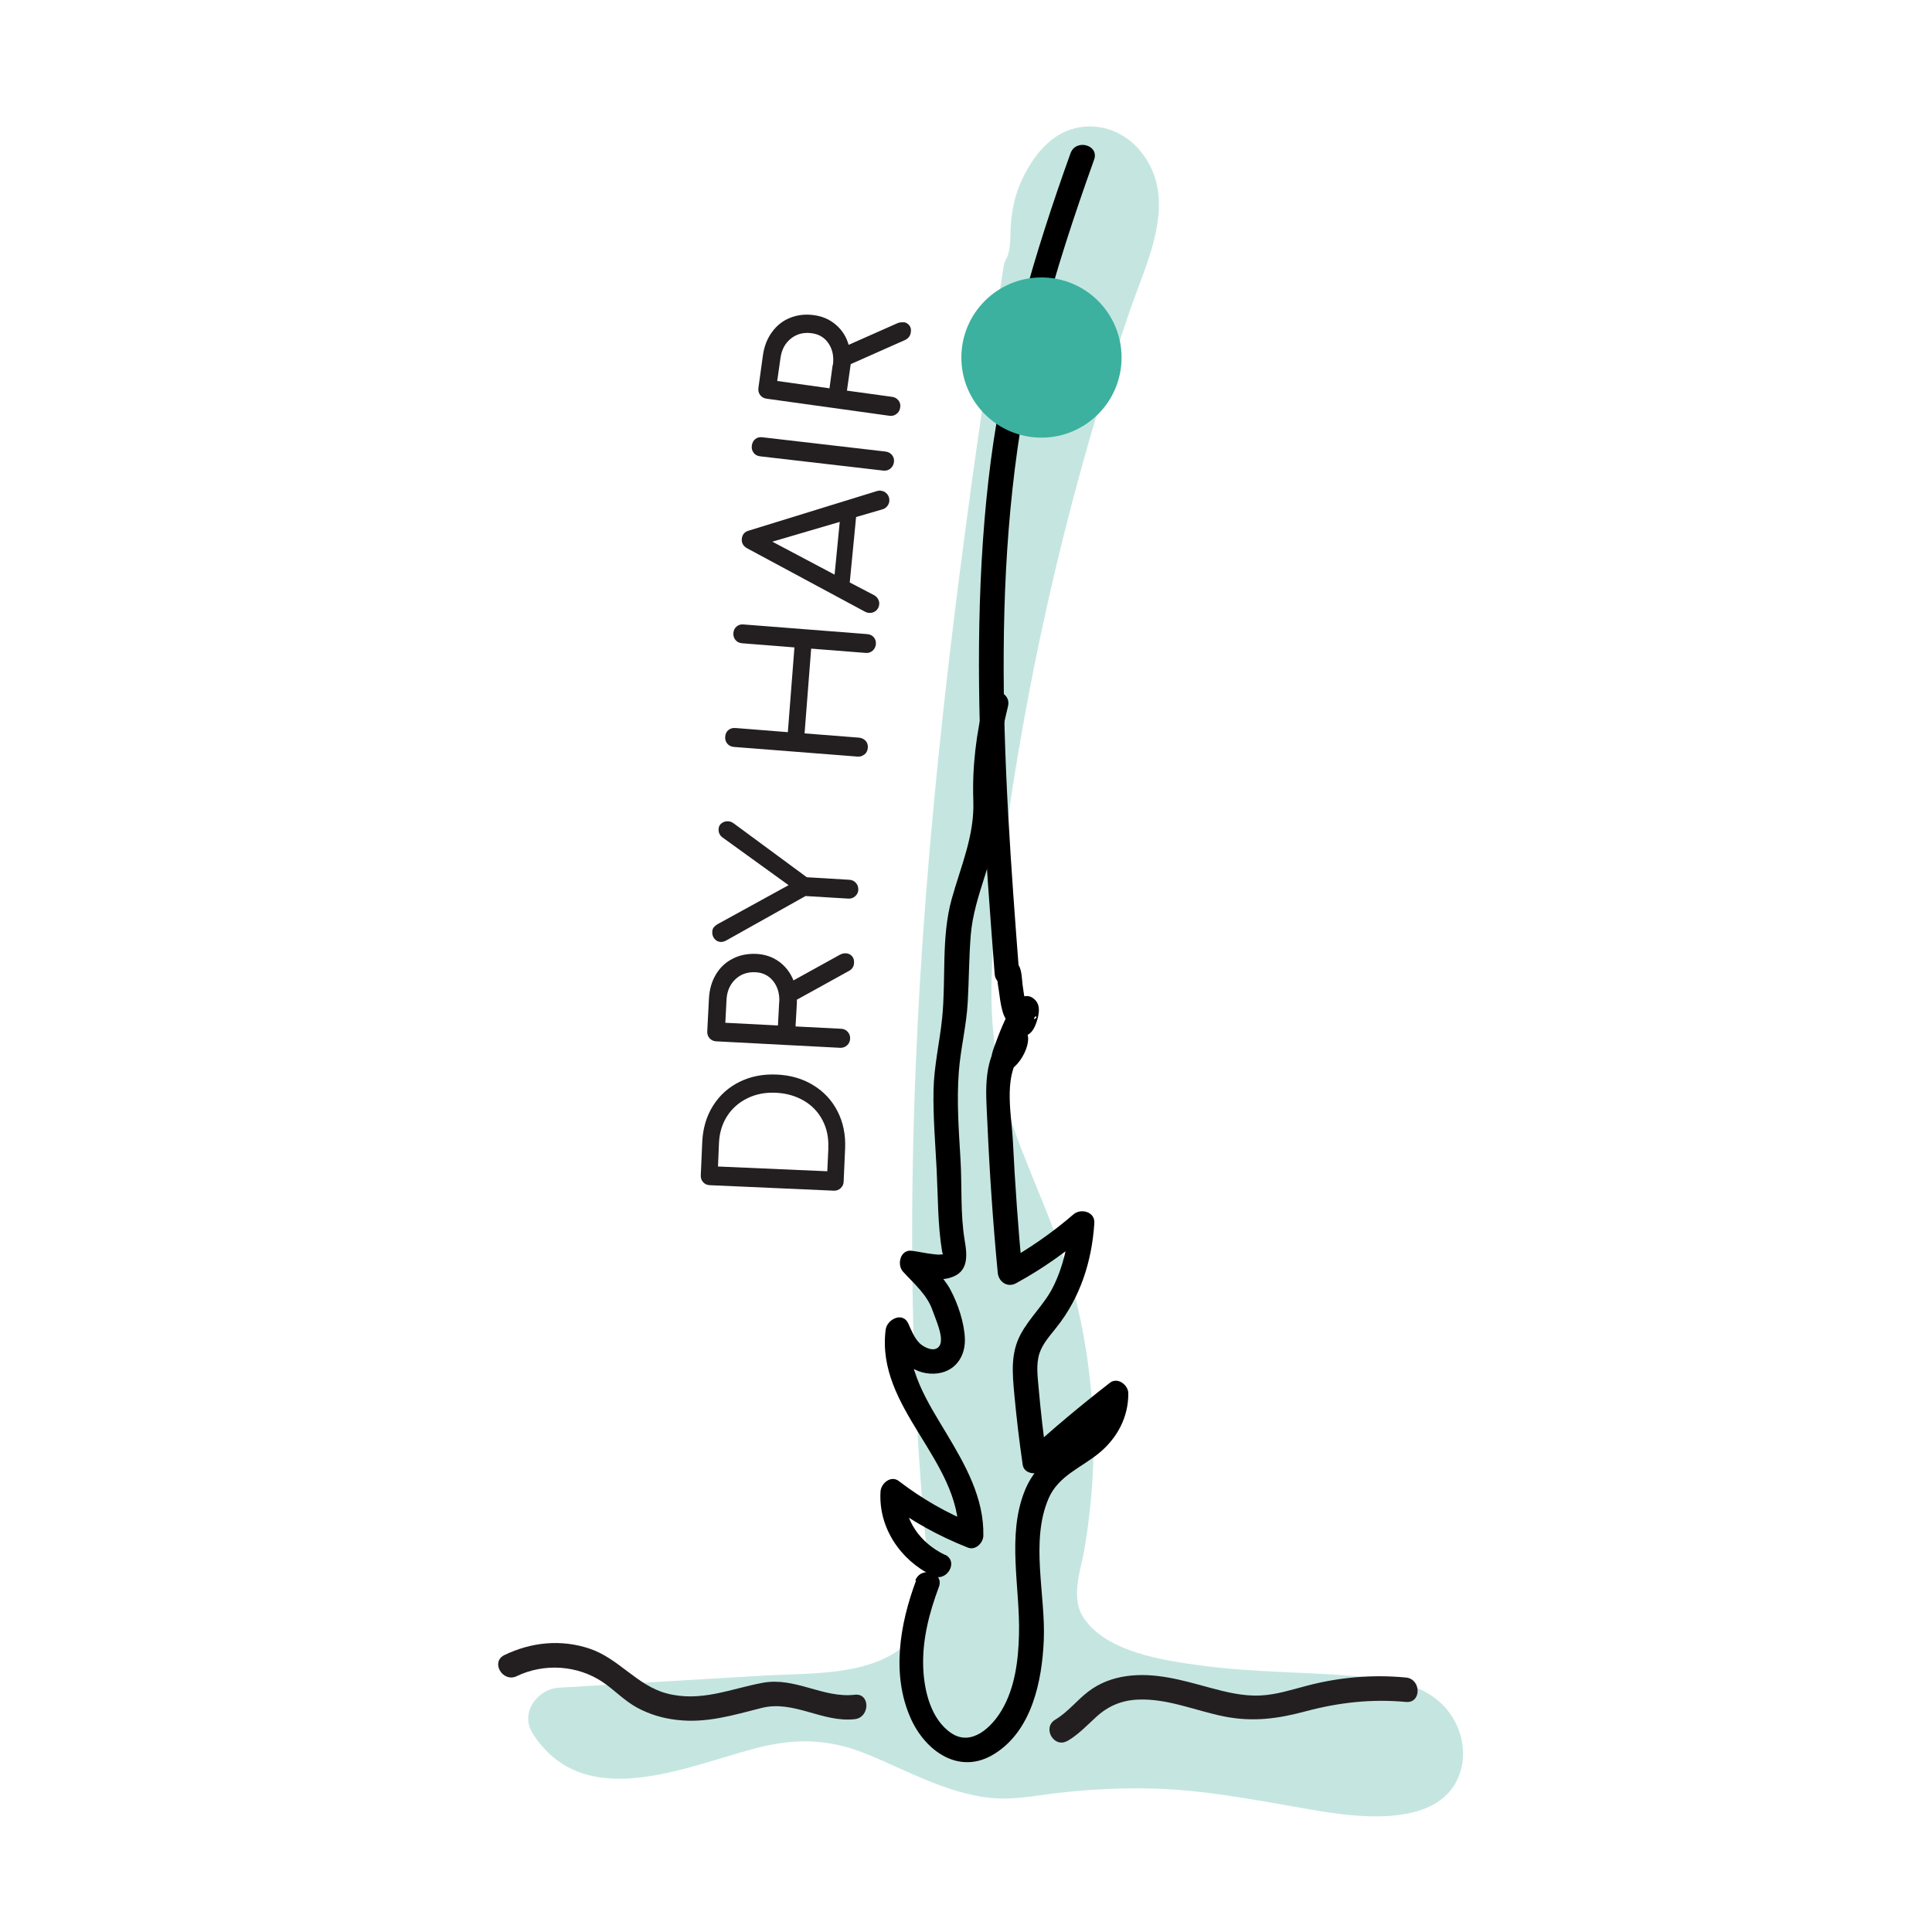 <?xml version="1.0" encoding="UTF-8"?>
<svg id="uuid-c95f6c1e-2c9a-4c51-9fc5-f7d47f767db6" data-name="Layer 1" xmlns="http://www.w3.org/2000/svg" viewBox="0 0 158.22 158.22">
  <defs>
    <style>
      .uuid-6f29f5fd-b8e5-4d98-b18e-8224d61b4fdb, .uuid-80318584-c7b2-4d6d-9bd3-7681bbbb85f9, .uuid-4e88700f-361a-477a-bc70-9da630a39beb, .uuid-c352fbf9-2143-4031-bf11-5c83bbd2285e {
        stroke-width: 0px;
      }

      .uuid-80318584-c7b2-4d6d-9bd3-7681bbbb85f9 {
        fill: #3cb19f;
      }

      .uuid-4e88700f-361a-477a-bc70-9da630a39beb {
        fill: #231f20;
      }

      .uuid-c352fbf9-2143-4031-bf11-5c83bbd2285e {
        fill: #c5e6e0;
      }
    </style>
  </defs>
  <g>
    <path class="uuid-c352fbf9-2143-4031-bf11-5c83bbd2285e" d="m84.6,22.48c1.09-2.17.21-4.4,1.31-6.57.65-1.29,1.48-2.73,2.9-3.03,1.69-.35,3.28,1.25,3.58,2.95s-.31,3.42-.89,5.04c-5.95,16.58-10.02,33.83-12.12,51.32-.69,5.77-1.16,11.68.18,17.34,1.08,4.54,3.29,8.73,4.84,13.14,2.77,7.86,3.4,16.46,1.82,24.65-.3,1.56-.68,3.17-.33,4.73.66,2.93,3.66,4.68,6.52,5.59,6.28,1.99,13.03,1.6,19.59,2.23,1.47.14,3.02.37,4.17,1.31s1.64,2.81.65,3.91c-.53.59-1.36.82-2.14.96-3.73.62-7.5-.45-11.22-1.14-6.38-1.18-12.96-1.25-19.35-.2-6.79,1.11-11.71-5-18.58-4.67s-16.15,6.57-19.72.7c6.59-.39,13.17-.78,19.76-1.17,4.25-.25,9.11-.84,11.48-4.37,1.78-2.65,1.53-6.12,1.24-9.29-3.1-34.78.99-68.91,6.33-103.41"/>
    <path class="uuid-c352fbf9-2143-4031-bf11-5c83bbd2285e" d="m86.76,23.74c.48-1.07.76-2.06.9-3.23.11-1,0-2.1.32-3.07.21-.65.61-1.2.96-1.77.2-.34.19-.45.52-.24,1.2.79.21,3.13-.13,4.11-.72,2.1-1.48,4.19-2.18,6.3-2.76,8.36-5.06,16.88-6.86,25.5-1.81,8.63-3.34,17.46-3.94,26.27-.3,4.35-.17,8.78.91,13.03,1.02,4.03,2.89,7.76,4.34,11.64,2.92,7.76,3.75,16.22,2.21,24.38-.42,2.21-.92,4.52-.14,6.71.64,1.82,1.86,3.25,3.39,4.39,3.08,2.3,7.1,3.09,10.82,3.58,4.23.56,8.49.58,12.74.91.91.07,1.83.11,2.72.34.3.08.62.15.9.3.49.27.22.28.57.54-.16-.12.21.43.04.23-.09-.11.21-.25.17-.27-.09-.06-.86.22-1.01.24-.55.09-1.12.09-1.67.1-4.32.01-8.59-1.43-12.87-1.91s-8.86-.46-13.25.08c-1.63.2-3.28.6-4.93.37-1.46-.2-2.9-.75-4.24-1.35-3.17-1.4-6.23-2.98-9.73-3.34-3.2-.33-6.41.65-9.44,1.55-1.52.45-3.04.93-4.59,1.27-.59.13-1.18.24-1.63.28-.33.03-.67.05-1.01.04-.12,0-.87-.04-.56,0-.71-.09-.92-.19-1.33-.43-.23-.13-.59-.51-.8-.84l-2.16,3.76c5.1-.3,10.21-.6,15.31-.9,4.07-.24,8.5-.13,12.37-1.58,4.17-1.56,6.82-4.75,7.37-9.21.26-2.13.05-4.25-.13-6.37-.22-2.54-.4-5.07-.55-7.62-1.16-20.18-.02-40.41,2.22-60.48,1.27-11.34,2.89-22.64,4.63-33.91.21-1.33-.34-2.69-1.75-3.08-1.18-.33-2.87.4-3.08,1.75-3,19.43-5.67,38.95-6.85,58.59-.58,9.75-.8,19.52-.52,29.28.14,4.91.41,9.82.82,14.72.28,3.3,1.3,8.11-1.72,10.5s-7.75,2.1-11.34,2.32c-5.6.33-11.19.66-16.79.99-1.8.11-3.24,2.07-2.16,3.76,4.19,6.53,12.4,2.74,18.23,1.21,3.22-.84,5.95-.82,9.13.47s6.36,3.13,9.95,3.57c1.95.24,3.8-.17,5.73-.39,2.36-.27,4.73-.4,7.1-.37,4.68.05,9.09.97,13.67,1.75,3.66.63,10.7,1.62,12.16-3.13.6-1.96-.09-4.19-1.57-5.58-1.71-1.61-4.04-1.96-6.28-2.17-4.44-.42-8.92-.33-13.35-.93-3.06-.41-7.79-1.08-9.67-3.93-1.08-1.64-.22-3.86.08-5.62.39-2.31.64-4.65.72-6.99.14-4.53-.36-9.11-1.44-13.51s-2.96-8.38-4.56-12.55c-1.67-4.36-2.43-8.7-2.33-13.37s.73-9.17,1.39-13.71,1.5-9.24,2.45-13.83c1.93-9.24,4.41-18.37,7.44-27.31,1.41-4.15,4.18-9.31.87-13.26-1.39-1.66-3.61-2.4-5.69-1.71-1.86.62-3.11,2.33-3.93,4.03-.57,1.18-.83,2.36-.94,3.67-.08.94.03,2.02-.37,2.9-.55,1.23-.36,2.69.9,3.42,1.07.62,2.87.34,3.42-.9h0Z"/>
  </g>
  <path class="uuid-6f29f5fd-b8e5-4d98-b18e-8224d61b4fdb" d="m75.02,129.44c-1.33,3.56-2.04,7.7-.43,11.3,1.22,2.71,4.01,4.67,6.85,2.89,3.07-1.91,3.9-5.97,4.04-9.31.16-3.69-1.12-8.09.39-11.6.81-1.88,2.69-2.52,4.16-3.74s2.39-2.94,2.37-4.88c0-.68-.88-1.35-1.5-.86-2.36,1.83-4.65,3.74-6.85,5.76l1.67.44c-.27-1.91-.49-3.83-.66-5.75-.08-.94-.23-1.96.07-2.87.27-.8.86-1.44,1.37-2.09,1.97-2.46,2.92-5.44,3.12-8.57.06-.93-1.1-1.23-1.71-.71-1.76,1.52-3.65,2.83-5.68,3.95l1.5.86c-.34-3.59-.6-7.2-.78-10.8-.12-2.39-.92-5.72,1.04-7.56l-1.57-.2v.02c0-.34,0-.67,0-1.01-.17.33-.38.64-.57.96-.09.16-.38.42-.14.28l.77-.1h-.02c.2.15.4.3.6.46.23.53-.04.73.22.22.18-.35.3-.75.46-1.11.23-.51.46-1.01.7-1.51.06-.13.22-.35.25-.5.08-.39.54,0-.36.15l-.97-.26c-.22-.25-.26-.97-.32-.3-.05.54-.36.19.42-.08l.97.26c.35.29.21.63.25,0,.05-.94-1.09-1.21-1.71-.71.46-.21.84-.19,1.13.05.04-.03.03-.08-.04-.15,0-.15-.09-.36-.12-.5-.09-.41-.14-.83-.2-1.24-.07-.5-.04-1.42-.49-1.77-.32-.26-.83-.43-1.21-.16-.31.22-.47.46-.53.83l1.96.27c-1.35-17.6-2.63-35.5,1.76-52.79,1.2-4.72,2.73-9.35,4.37-13.93.44-1.21-1.49-1.74-1.93-.53-2.95,8.2-5.4,16.54-6.53,25.2s-1.14,17.91-.7,26.86c.25,5.07.63,10.13,1.02,15.18.08,1.04,1.75,1.45,1.96.27.07-.3-.06-.18-.39.36l-1.21-.16c-.32-.25-.16-.37-.13.06.01.24.07.5.1.74.08.59.15,1.19.31,1.76.31,1.08,1.21,1.93,2.27,1.05l-1.71-.71c-.04.73.08,1.7,1.04,1.7.71,0,1.03-.65,1.21-1.23s.32-1.27-.14-1.74c-.63-.65-1.39-.2-1.79.41-.67,1.03-1.16,2.34-1.58,3.49-.23.63-.45,1.44.27,1.86,1.31.77,2.91-2.01,2.45-2.99-.28-.61-1.14-.61-1.57-.2-2.15,2.02-1.81,4.8-1.69,7.49.18,4.1.46,8.19.85,12.28.07.75.8,1.25,1.5.86,2.19-1.19,4.2-2.63,6.09-4.26l-1.71-.71c-.12,1.82-.53,3.64-1.35,5.28-.72,1.43-1.93,2.5-2.67,3.9-.81,1.53-.66,3.16-.51,4.82.18,1.95.41,3.88.69,5.82.11.8,1.18.89,1.67.44,2.07-1.9,4.21-3.73,6.44-5.45l-1.5-.86c.02,2.27-1.64,3.37-3.32,4.48-1.36.89-2.47,1.95-3.1,3.49-1.51,3.7-.39,7.96-.49,11.81-.05,2.09-.32,4.34-1.4,6.18-.81,1.39-2.48,3.03-4.15,1.9s-2.21-3.46-2.29-5.3c-.1-2.3.48-4.53,1.28-6.67.45-1.21-1.48-1.73-1.93-.53h0Z"/>
  <path class="uuid-6f29f5fd-b8e5-4d98-b18e-8224d61b4fdb" d="m77.39,127.34c-2.04-.99-3.42-2.86-3.28-5.18l-1.5.86c2.04,1.56,4.26,2.77,6.65,3.72.63.25,1.25-.38,1.27-.96.07-3.09-1.47-5.8-3.01-8.37s-3.37-5.32-2.97-8.49l-1.86.5c.67,1.49,1.68,2.95,3.46,3.07s2.9-1.13,2.87-2.8c-.03-1.31-.56-2.9-1.18-4.06s-1.63-1.98-2.46-2.89l-.71,1.71c1.03.14,2.11.5,3.14.19,1.53-.45,1.41-1.8,1.19-3.08-.36-2.14-.21-4.45-.34-6.61-.14-2.38-.32-4.76-.14-7.14.14-1.91.62-3.77.73-5.69s.1-3.7.25-5.55c.27-3.29,2.01-6.22,2.21-9.55.06-1.09-.06-2.17-.05-3.26.01-2.01.42-3.97.89-5.92.3-1.25-1.63-1.78-1.93-.53-.67,2.77-1.01,5.44-.91,8.28s-1.01,5.31-1.77,8.03c-.87,3.13-.46,6.52-.78,9.72-.2,2-.67,3.93-.71,5.96-.04,2.19.15,4.37.26,6.55s.08,4.45.44,6.62c.07.41.21.21-.05.26-.23.04-.5,0-.73-.03-.57-.06-1.14-.2-1.71-.27-.93-.12-1.23,1.14-.71,1.71.94,1.03,1.99,1.89,2.44,3.23.22.65.97,2.23.54,2.86-.38.56-1.25.12-1.6-.21-.44-.42-.7-1.08-.94-1.62-.46-1.02-1.76-.35-1.86.5-.81,6.45,6.11,10.62,5.98,16.87l1.27-.96c-2.22-.88-4.28-2.07-6.17-3.52-.65-.5-1.46.19-1.5.86-.18,2.97,1.64,5.63,4.27,6.9,1.15.56,2.17-1.17,1.01-1.73h0Z"/>
  <path class="uuid-4e88700f-361a-477a-bc70-9da630a39beb" d="m87.43,142.57c.89-.53,1.57-1.25,2.33-1.95.98-.9,2.06-1.36,3.38-1.43,2.46-.12,4.75.91,7.12,1.38s4.42.18,6.69-.43c2.71-.72,5.39-1.02,8.19-.76,1.28.12,1.27-1.88,0-2-2.72-.26-5.43-.03-8.07.66-1.27.33-2.54.75-3.85.81-1.43.07-2.82-.28-4.19-.65-2.2-.6-4.44-1.26-6.75-.94-1.15.16-2.2.55-3.13,1.25s-1.69,1.7-2.73,2.32c-1.1.66-.1,2.39,1.01,1.73h0Z"/>
  <path class="uuid-4e88700f-361a-477a-bc70-9da630a39beb" d="m42.31,137.27c2.25-1.08,4.98-.91,7.06.49.97.66,1.77,1.53,2.81,2.09s2.11.87,3.24,1c2.45.29,4.62-.39,6.96-.98,2.63-.66,4.98,1.22,7.62.92,1.26-.14,1.28-2.15,0-2-2.6.3-4.88-1.47-7.53-.98s-5.11,1.62-7.91.86c-2.4-.65-3.89-2.85-6.26-3.65s-4.81-.53-6.99.52c-1.16.56-.15,2.28,1.01,1.73h0Z"/>
  <g>
    <path class="uuid-4e88700f-361a-477a-bc70-9da630a39beb" d="m68.84,97.31c-.16.14-.34.21-.56.2l-10.15-.45c-.23-.01-.41-.09-.55-.25-.14-.16-.2-.34-.19-.56l.12-2.71c.05-1.13.34-2.12.88-2.98.54-.86,1.26-1.51,2.17-1.96.91-.45,1.92-.65,3.05-.6,1.13.05,2.13.34,2.99.87.87.53,1.53,1.24,1.99,2.14.46.9.67,1.92.62,3.04l-.12,2.71c0,.22-.09.4-.25.55Zm-1.01-3.32c.04-.83-.12-1.58-.47-2.25-.35-.67-.86-1.21-1.53-1.6s-1.43-.61-2.29-.65c-.86-.04-1.64.11-2.33.45-.69.34-1.25.82-1.66,1.46s-.63,1.37-.67,2.2l-.08,1.93,8.95.39.09-1.93Z"/>
    <path class="uuid-4e88700f-361a-477a-bc70-9da630a39beb" d="m69.28,78.07c.2.01.36.09.49.23.13.14.19.33.17.56-.01.29-.15.51-.41.65l-4.27,2.36v.27s-.11,1.92-.11,1.92l3.73.19c.22.01.4.09.54.25.14.15.21.34.2.57-.01.22-.1.4-.25.54-.16.14-.35.21-.57.2l-10.14-.53c-.23-.01-.41-.1-.55-.25-.14-.16-.2-.35-.19-.57l.14-2.7c.04-.74.23-1.39.57-1.96.34-.57.8-1,1.38-1.29.58-.3,1.22-.42,1.94-.39.71.04,1.33.25,1.86.64.53.39.92.9,1.17,1.53l3.8-2.1c.17-.09.33-.13.5-.12Zm-5.46,4c.03-.68-.13-1.25-.49-1.71-.36-.46-.85-.71-1.46-.74-.66-.03-1.21.16-1.65.58s-.68.97-.72,1.64l-.1,1.92,4.31.22.1-1.92Z"/>
    <path class="uuid-4e88700f-361a-477a-bc70-9da630a39beb" d="m59.1,67.42c.15-.12.32-.17.52-.16.17,0,.33.07.48.18l5.97,4.4,3.49.21c.22.01.4.1.54.26.14.16.2.35.19.57-.01.21-.1.38-.26.52s-.35.21-.57.19l-3.49-.21-6.46,3.62c-.18.1-.34.15-.49.14-.21-.01-.38-.1-.51-.26-.13-.16-.19-.35-.18-.56,0-.16.05-.29.13-.38.08-.1.19-.19.35-.28l5.77-3.17-5.4-3.9c-.24-.17-.35-.41-.33-.71.01-.19.09-.34.24-.46Z"/>
    <path class="uuid-4e88700f-361a-477a-bc70-9da630a39beb" d="m70.79,61.78c-.16.14-.35.2-.57.18l-10.12-.79c-.23-.02-.41-.11-.54-.27-.13-.16-.19-.35-.17-.57.02-.23.1-.41.26-.54.16-.13.35-.19.58-.17l4.29.34.54-6.94-4.29-.34c-.23-.02-.41-.11-.54-.27-.13-.16-.19-.35-.17-.57.02-.22.1-.39.26-.53s.35-.19.58-.17l10.12.79c.23.02.41.11.54.26.13.16.19.34.17.56-.02.22-.11.4-.27.54s-.35.2-.57.18l-4.46-.35-.54,6.94,4.46.35c.22.02.4.11.54.26.14.16.2.35.18.58-.02.22-.11.4-.27.54Z"/>
    <path class="uuid-4e88700f-361a-477a-bc70-9da630a39beb" d="m72.14,40.19c.21.02.38.11.52.28.13.16.19.36.17.57-.01.15-.07.29-.17.41-.1.13-.22.21-.38.26l-2.17.63-.52,5.36,2.01,1.05c.14.08.25.2.32.33.07.14.1.28.08.43-.02.22-.12.39-.28.52-.17.13-.36.18-.57.16-.1,0-.21-.05-.34-.11l-9.61-5.17c-.33-.18-.48-.44-.45-.78.04-.36.23-.59.59-.68l10.46-3.23c.13-.04.25-.05.33-.04Zm-3.79,6.86l.42-4.31-5.52,1.62,5.1,2.7Z"/>
    <path class="uuid-4e88700f-361a-477a-bc70-9da630a39beb" d="m72.92,38.38c-.17.13-.36.18-.58.16l-10.09-1.17c-.23-.03-.41-.12-.53-.29-.13-.17-.18-.36-.15-.58.03-.23.12-.41.28-.54.16-.13.35-.18.58-.15l10.09,1.17c.22.03.39.12.53.28.13.16.19.36.16.58-.03.22-.12.39-.29.53Z"/>
    <path class="uuid-4e88700f-361a-477a-bc70-9da630a39beb" d="m74,26.38c.2.03.35.12.47.27s.16.34.12.57c-.04.29-.2.49-.46.62l-4.46,1.98-.04.27-.27,1.9,3.7.51c.22.03.39.13.52.29.13.16.18.36.14.59-.03.22-.13.39-.3.52-.17.13-.36.18-.58.15l-10.06-1.4c-.23-.03-.4-.13-.53-.3-.12-.17-.17-.36-.14-.58l.37-2.67c.1-.73.35-1.37.74-1.9.39-.54.88-.93,1.48-1.17.6-.24,1.25-.32,1.97-.22.71.1,1.3.36,1.8.8.5.43.84.97,1.03,1.63l3.97-1.76c.17-.08.34-.1.51-.08Zm-5.79,3.51c.09-.67-.02-1.25-.34-1.74-.32-.49-.78-.78-1.39-.86-.65-.09-1.22.05-1.7.43-.48.38-.76.9-.86,1.58l-.27,1.9,4.28.6.26-1.9Z"/>
  </g>
  <circle class="uuid-80318584-c7b2-4d6d-9bd3-7681bbbb85f9" cx="85.29" cy="29.28" r="6.56"/>
</svg>